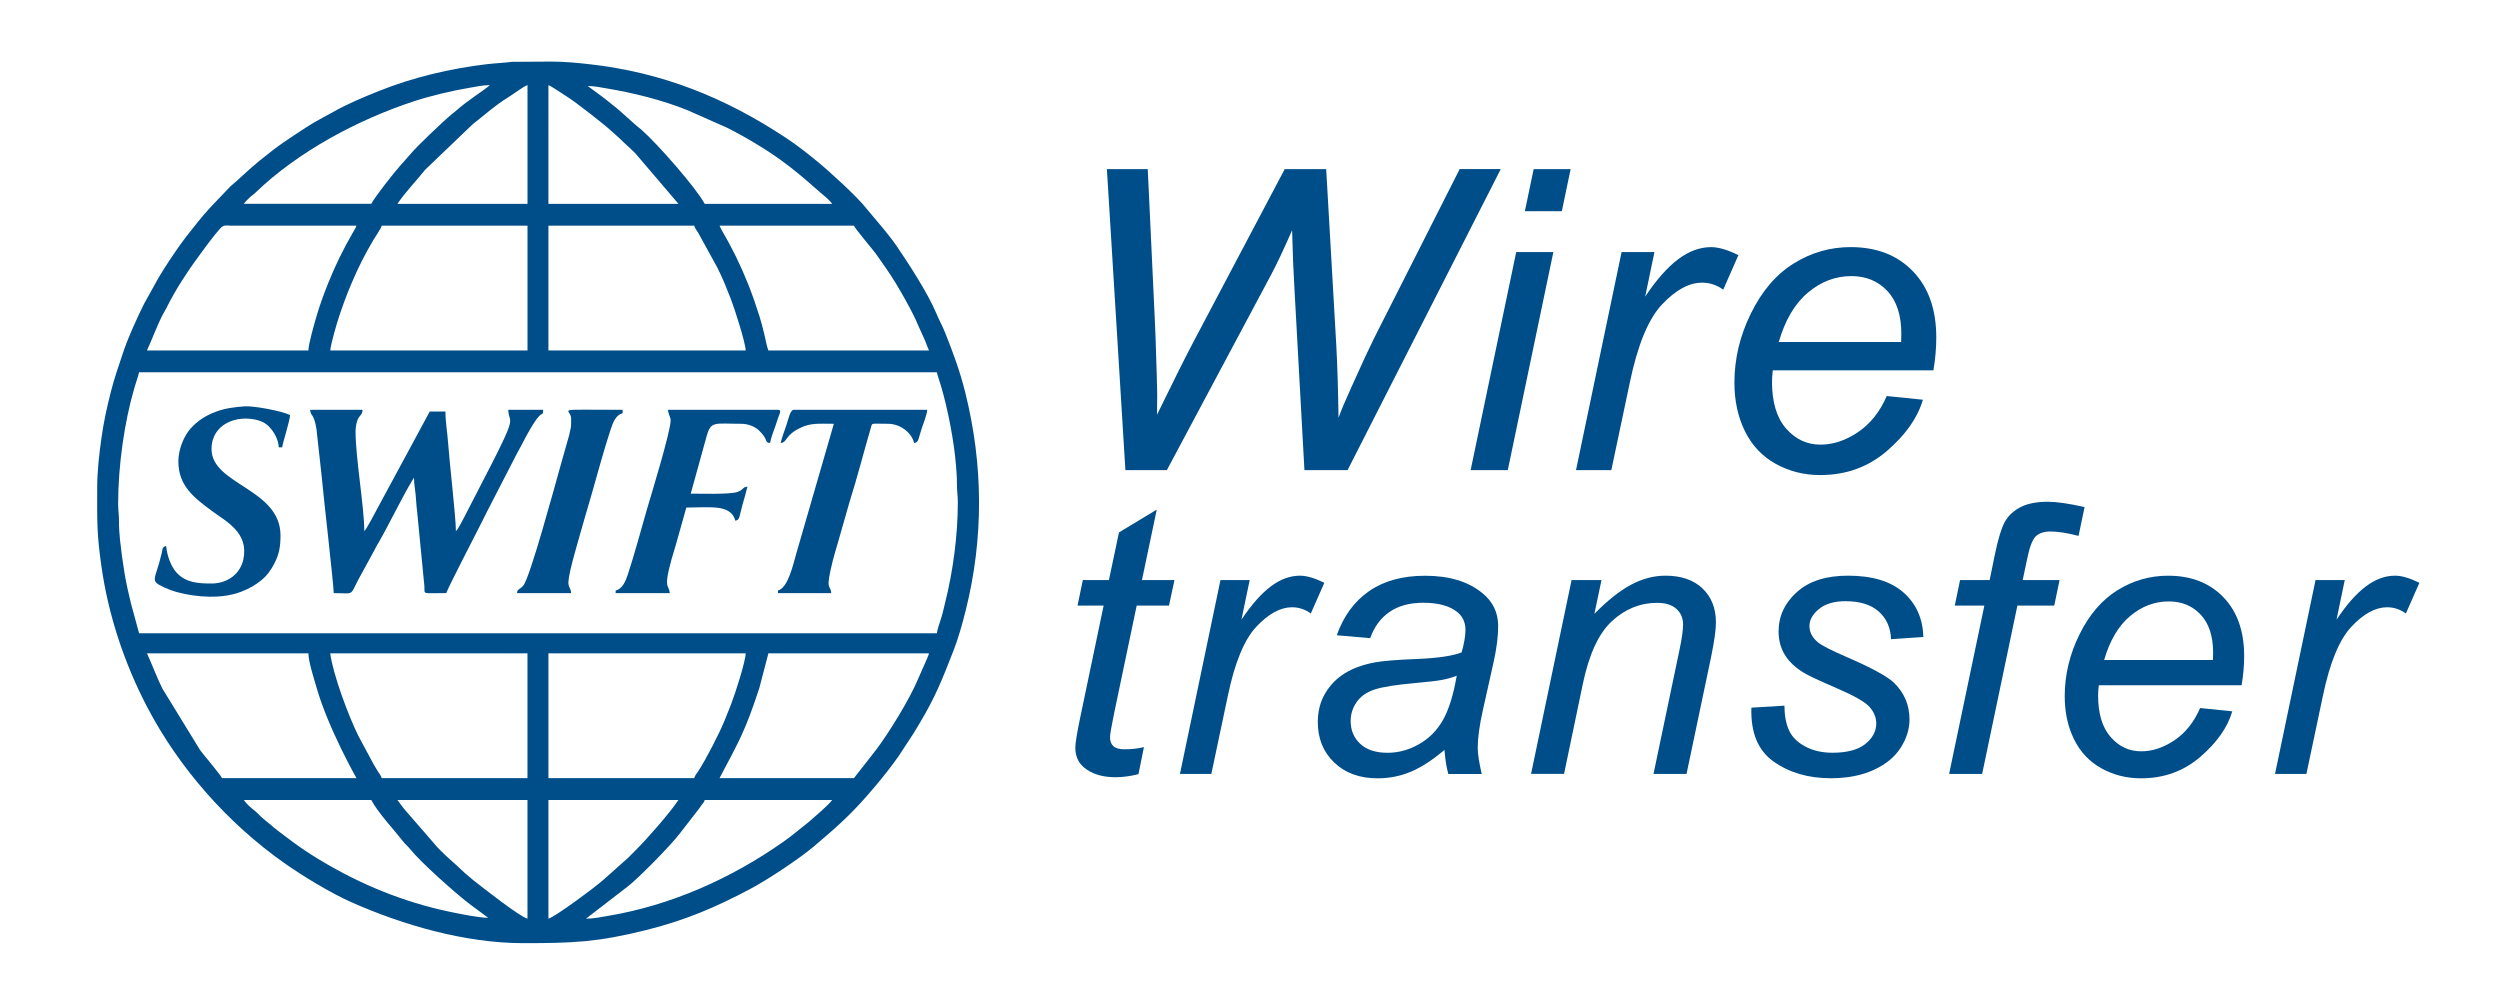 <?xml version="1.0" encoding="utf-8"?>
<!-- Generator: Adobe Illustrator 16.0.0, SVG Export Plug-In . SVG Version: 6.00 Build 0)  -->
<!DOCTYPE svg PUBLIC "-//W3C//DTD SVG 1.1//EN" "http://www.w3.org/Graphics/SVG/1.1/DTD/svg11.dtd">
<svg version="1.1" id="Layer_1" xmlns="http://www.w3.org/2000/svg" xmlns:xlink="http://www.w3.org/1999/xlink" x="0px" y="0px"
	 width="107px" height="43px" viewBox="0 0 107 43" enable-background="new 0 0 107 43" xml:space="preserve">
<g>
	<path fill-rule="evenodd" clip-rule="evenodd" fill="#004E89" d="M25.08,39.319L25.08,39.319L25.08,39.319z M20.896,39.282
		L20.896,39.282L20.896,39.282z M25.08,39.319l1.794-1.383c0.42-0.32,1.787-1.701,2.204-2.24l0.832-1.073
		c0.051-0.069,0.073-0.103,0.124-0.175c0.076-0.108,0.096-0.094,0.127-0.209h5.454c-0.144,0.214-0.737,0.708-1,0.942l-0.541,0.432
		c-0.177,0.145-0.37,0.292-0.551,0.419c-2.24,1.572-4.811,2.724-7.546,3.176C25.691,39.255,25.407,39.319,25.08,39.319L25.08,39.319
		z M23.473,39.319v-5.08h5.566c-0.385,0.573-1.311,1.627-1.821,2.139c-0.12,0.12-0.213,0.219-0.335,0.336l-1.048,0.934
		C25.462,37.981,23.76,39.242,23.473,39.319L23.473,39.319z M17.01,34.239h5.566v5.08c-0.351-0.094-1.919-1.335-2.316-1.644
		l-0.364-0.309c-0.378-0.375-0.991-0.854-1.349-1.304l-1.25-1.44C17.191,34.478,17.107,34.383,17.01,34.239L17.01,34.239z
		 M20.896,39.282c-0.409,0-1.252-0.177-1.647-0.258c-1.996-0.42-3.825-1.174-5.556-2.216c-0.39-0.234-0.813-0.513-1.165-0.776
		c-0.186-0.141-0.365-0.274-0.555-0.416c-0.098-0.074-0.177-0.137-0.272-0.214c-0.051-0.043-0.065-0.063-0.118-0.106
		c-0.069-0.058-0.078-0.054-0.147-0.114l-0.262-0.224c-0.095-0.083-0.15-0.161-0.247-0.238c-0.18-0.144-0.366-0.294-0.491-0.48
		h5.455c0.298,0.564,0.949,1.239,1.345,1.756c0.1,0.131,0.204,0.205,0.305,0.331c0.466,0.583,1.982,1.934,2.625,2.416L20.896,39.282
		L20.896,39.282z M29.712,33.305h-6.239v-5.343h8.443c-0.009,0.368-0.468,1.778-0.625,2.179c-0.098,0.252-0.179,0.455-0.277,0.693
		c-0.229,0.558-0.77,1.618-1.123,2.165C29.823,33.105,29.747,33.177,29.712,33.305L29.712,33.305z M14.134,27.962h8.442v5.343
		h-6.239c-0.032-0.12-0.097-0.178-0.162-0.286c-0.068-0.114-0.115-0.194-0.182-0.304l-0.653-1.216
		C14.918,30.653,14.25,28.864,14.134,27.962L14.134,27.962z M36.548,33.305h-5.753c0.871-1.646,1.099-2.018,1.705-3.86l0.387-1.482
		h6.874c-0.026,0.114-0.104,0.26-0.149,0.375l-0.32,0.725c-0.354,0.855-1.24,2.293-1.793,3.026L36.548,33.305L36.548,33.305z
		 M6.289,27.962H13.2c0,0.354,0.254,1.137,0.353,1.479c0.495,1.733,1.7,3.854,1.703,3.863H9.501
		c-0.027-0.102-0.836-1.057-0.934-1.196L6.949,29.47C6.718,29.01,6.468,28.337,6.289,27.962L6.289,27.962z M5.953,15.934h34.144
		c0.044,0.189,0.127,0.411,0.183,0.602c0.288,0.981,0.561,2.383,0.637,3.397c0.021,0.288,0.042,0.483,0.039,0.783
		c-0.002,0.294,0.039,0.465,0.039,0.784c0,1.403-0.203,2.941-0.547,4.311c-0.058,0.231-0.101,0.441-0.168,0.653
		c-0.044,0.135-0.17,0.497-0.183,0.641H5.953L5.609,25.84c-0.105-0.419-0.206-0.874-0.281-1.324
		c-0.077-0.463-0.143-0.947-0.192-1.415c-0.026-0.251-0.045-0.53-0.043-0.778c0.003-0.317-0.039-0.474-0.037-0.785
		c0.005-1.596,0.257-3.449,0.706-4.973C5.824,16.352,5.906,16.134,5.953,15.934L5.953,15.934z M23.473,9.658h6.239
		c0.032,0.121,0.097,0.179,0.161,0.287l0.835,1.519c0.248,0.496,0.374,0.833,0.572,1.333c0.146,0.367,0.628,1.863,0.636,2.204
		h-8.443V9.658L23.473,9.658z M16.338,9.658h6.239V15h-8.442c0.023-0.287,0.287-1.183,0.387-1.48c0.17-0.506,0.319-0.917,0.52-1.385
		c0.318-0.743,0.545-1.192,0.939-1.863C16.071,10.116,16.301,9.799,16.338,9.658L16.338,9.658z M30.795,9.658h5.753
		c0.027,0.102,0.837,1.058,0.934,1.196c0.295,0.421,0.59,0.825,0.858,1.271c0.268,0.445,0.519,0.886,0.761,1.368
		c0.07,0.139,0.101,0.211,0.164,0.359l0.336,0.747c0.055,0.136,0.104,0.282,0.16,0.4h-6.874c-0.058-0.121-0.141-0.565-0.18-0.717
		c-0.064-0.261-0.12-0.49-0.198-0.735c-0.146-0.462-0.309-0.936-0.486-1.381c-0.321-0.806-0.703-1.587-1.143-2.333L30.795,9.658
		L30.795,9.658z M13.2,15H6.289c0.184-0.384,0.436-1.07,0.674-1.529c0.049-0.094,0.101-0.17,0.16-0.289
		c0.11-0.222,0.195-0.374,0.312-0.584c0.218-0.39,0.45-0.739,0.692-1.102C8.236,11.333,9.25,9.913,9.489,9.72
		C9.608,9.625,9.68,9.655,9.875,9.658h5.38c-0.024,0.09-0.104,0.215-0.152,0.297c-0.411,0.709-0.755,1.41-1.065,2.185
		c-0.175,0.438-0.34,0.887-0.478,1.353C13.465,13.813,13.2,14.721,13.2,15L13.2,15z M23.473,3.644
		c0.111,0.03,0.651,0.407,0.807,0.501c0.318,0.193,1.59,1.185,1.874,1.451l0.355,0.317c0.231,0.233,0.44,0.405,0.672,0.636
		l1.858,2.176h-5.566V3.644L23.473,3.644z M22.577,3.644v5.081H17.01c0.332-0.496,0.83-1.011,1.19-1.463l2.023-1.937
		c0.491-0.382,0.997-0.841,1.529-1.16C21.927,4.06,22.421,3.685,22.577,3.644L22.577,3.644z M25.155,3.681
		c0.286,0,0.581,0.066,0.827,0.106c1.141,0.19,2.373,0.499,3.442,0.929l1.683,0.746c0.452,0.226,0.831,0.439,1.25,0.692
		c1.144,0.688,1.796,1.242,2.763,2.094c0.16,0.141,0.372,0.294,0.495,0.477h-5.454c-0.359-0.678-2.019-2.568-2.719-3.184
		c-0.079-0.07-0.105-0.075-0.187-0.149l-0.672-0.599c-0.12-0.111-0.223-0.193-0.346-0.289c-0.12-0.094-0.224-0.183-0.352-0.283
		L25.155,3.681L25.155,3.681z M25.155,3.681L25.155,3.681L25.155,3.681z M15.89,8.724h-5.455c0.066-0.098,0.145-0.166,0.232-0.253
		c0.103-0.101,0.163-0.125,0.264-0.223c1.829-1.766,4.414-3.139,6.802-3.919c0.682-0.223,1.614-0.446,2.345-0.569
		c0.279-0.047,0.589-0.117,0.892-0.117c-0.29,0.252-0.952,0.651-1.447,1.093c-0.073,0.066-0.093,0.077-0.165,0.134
		c-0.357,0.289-1.584,1.458-1.788,1.724l-0.439,0.495C16.907,7.332,16.055,8.411,15.89,8.724L15.89,8.724z M4.16,20.903
		c0,1.396-0.023,1.895,0.18,3.332c0.3,2.117,0.995,4.176,1.949,6.007c1.369,2.629,3.456,4.986,5.865,6.687
		c0.787,0.556,1.988,1.286,2.877,1.682c2.184,0.971,4.867,1.756,7.359,1.756c2.125,0,3.185-0.04,5.268-0.561
		c1.676-0.419,2.979-0.974,4.47-1.768c0.745-0.398,2.089-1.286,2.729-1.83c1.085-0.922,1.666-1.441,2.601-2.555
		c0.357-0.425,0.677-0.831,0.997-1.281l0.665-1.016c0.085-0.135,0.141-0.235,0.224-0.373c0.695-1.16,0.974-1.882,1.454-3.106
		c0.212-0.539,0.386-1.155,0.533-1.744c0.775-3.1,0.756-6.224-0.015-9.324c-0.23-0.927-0.531-1.735-0.876-2.598
		c-0.111-0.28-0.25-0.52-0.363-0.794c-0.352-0.853-1.224-2.193-1.719-2.914c-0.163-0.235-0.334-0.443-0.501-0.657l-0.785-0.935
		c-0.349-0.457-1.576-1.582-2.101-2.008c-0.427-0.349-0.852-0.685-1.32-0.995c-2.589-1.715-5.275-2.807-8.421-3.16
		c-0.55-0.062-1.085-0.113-1.644-0.112l-1.671,0.01c-0.31,0.042-0.741,0.062-1.06,0.099c-1.576,0.184-3.192,0.57-4.64,1.151
		c-0.636,0.254-1.396,0.572-1.971,0.906c-0.132,0.077-0.247,0.125-0.388,0.21c-0.131,0.078-0.241,0.128-0.36,0.2
		c-0.127,0.077-0.251,0.147-0.372,0.226c-0.836,0.554-1.135,0.721-2.026,1.449c-0.47,0.383-0.843,0.762-1.25,1.103l-0.838,0.88
		C8.902,9.003,8.832,9.059,8.729,9.184C8.544,9.403,8.389,9.596,8.21,9.824c-0.177,0.225-0.344,0.432-0.501,0.656
		c-0.323,0.459-0.617,0.897-0.918,1.398l-0.627,1.129c-0.284,0.574-0.684,1.446-0.879,2.034c-0.19,0.572-0.398,1.154-0.55,1.766
		c-0.158,0.634-0.296,1.243-0.391,1.926C4.25,19.409,4.16,20.136,4.16,20.903L4.16,20.903z"/>
	<path fill-rule="evenodd" clip-rule="evenodd" fill="#004E89" d="M14.283,25.386c0.88,0,0.682,0.141,1.045-0.562l0.686-1.257
		c0.064-0.132,0.109-0.205,0.172-0.313c0.45-0.775,1.023-1.975,1.472-2.713c0.047-0.077,0.014-0.033,0.062-0.088
		c0,0.237,0.047,0.507,0.069,0.715c0.027,0.267,0.028,0.461,0.064,0.72l0.311,3.201c0.023,0.372-0.151,0.295,0.938,0.295
		c0.041-0.175,1.325-2.649,1.494-2.989c0.084-0.167,0.16-0.318,0.249-0.498l1.27-2.466c0.09-0.179,0.168-0.296,0.262-0.485
		c0.13-0.265,0.511-0.961,0.714-1.153c0.139-0.131,0.152-0.019,0.158-0.254h-1.495c0.012,0.535,0.338,0.221-0.41,1.719
		c-0.097,0.193-0.186,0.369-0.287,0.573l-1.207,2.341c-0.058,0.115-0.256,0.501-0.337,0.56c0-0.588-0.284-3.021-0.337-3.809
		c-0.029-0.42-0.111-0.865-0.111-1.309h-0.672l-2.253,4.171c-0.083,0.154-0.463,0.885-0.548,0.946c0-1.016-0.374-3.145-0.374-4.258
		c0-0.171,0.035-0.38,0.089-0.51c0.083-0.198,0.206-0.199,0.21-0.425h-2.241c0.006,0.276,0.153,0.121,0.268,0.816l0.219,1.985
		C13.831,21.134,14.283,25.023,14.283,25.386L14.283,25.386z"/>
	<path fill-rule="evenodd" clip-rule="evenodd" fill="#004E89" d="M7.634,19.745c0,1.076,0.71,1.579,1.429,2.119
		c0.609,0.456,1.6,0.925,1.352,2.082c-0.128,0.597-0.655,1.028-1.362,1.028c-0.572,0-1.083-0.03-1.486-0.455
		c-0.232-0.246-0.42-0.722-0.456-1.151c-0.175,0.047-0.145,0.114-0.188,0.299c-0.277,1.204-0.554,1.168,0.125,1.483
		c0.163,0.076,0.356,0.147,0.519,0.191c0.84,0.226,1.934,0.309,2.769-0.02c0.342-0.133,0.595-0.281,0.853-0.49
		c0.237-0.191,0.421-0.449,0.568-0.741c0.181-0.361,0.249-0.674,0.249-1.17c0-2.01-2.952-2.171-2.952-3.699
		c0-1.095,1.11-1.479,1.981-1.235c0.178,0.05,0.315,0.12,0.439,0.235c0.244,0.229,0.449,0.593,0.456,0.925h0.149
		c0.015-0.183,0.331-1.144,0.336-1.382c-0.379-0.182-1.564-0.399-1.939-0.373c-0.408,0.029-0.809,0.076-1.204,0.219
		c-0.469,0.169-0.822,0.403-1.125,0.743C7.891,18.641,7.634,19.21,7.634,19.745L7.634,19.745z"/>
	<path fill-rule="evenodd" clip-rule="evenodd" fill="#004E89" d="M28.704,17.988c0,0.492-0.863,3.292-1.014,3.807
		c-0.242,0.836-0.541,1.953-0.812,2.774c-0.097,0.288-0.227,0.634-0.528,0.703v0.113h2.316c-0.037-0.442-0.363-0.059,0.266-2.088
		l0.443-1.574c0.383,0,0.942-0.032,1.304,0.005c0.367,0.038,0.7,0.176,0.789,0.556c0.201-0.017,0.171-0.18,0.306-0.664
		c0.07-0.249,0.153-0.52,0.217-0.792c-0.227,0.019-0.158,0.139-0.441,0.231c-0.34,0.109-1.557,0.068-1.986,0.068l0.68-2.458
		c0.184-0.664,0.337-0.531,1.486-0.531c0.288,0,0.584,0.125,0.739,0.27c0.454,0.426,0.222,0.529,0.494,0.552
		c0.015-0.177,0.168-0.561,0.229-0.743c0.039-0.117,0.075-0.229,0.122-0.364c0.049-0.142,0.159-0.313-0.015-0.313h-4.707
		C28.596,17.732,28.704,17.845,28.704,17.988L28.704,17.988z"/>
	<path fill-rule="evenodd" clip-rule="evenodd" fill="#004E89" d="M33.411,18.96c0.304-0.025,0.154-0.328,0.871-0.661
		c0.44-0.205,0.797-0.161,1.407-0.161l-1.602,5.533c-0.138,0.473-0.349,1.484-0.789,1.602v0.113h2.279
		c-0.036-0.423-0.273-0.021,0.066-1.391c0.077-0.308,0.158-0.547,0.24-0.843l0.482-1.685c0.305-0.954,0.613-2.154,0.909-3.162
		c0.064-0.219-0.024-0.167,0.729-0.167c0.537,0,1.02,0.387,1.121,0.822c0.201-0.017,0.182-0.191,0.331-0.64
		c0.062-0.186,0.225-0.588,0.229-0.78H33.97c-0.148,0-0.229,0.408-0.313,0.658C33.574,18.45,33.467,18.716,33.411,18.96
		L33.411,18.96z"/>
	<path fill-rule="evenodd" clip-rule="evenodd" fill="#004E89" d="M24.445,17.914c0,0.43,0.003,0.298-0.09,0.731l-0.396,1.397
		c-0.172,0.613-1.277,4.695-1.56,5.017c-0.181,0.206-0.256,0.138-0.271,0.326h2.316c-0.034-0.421-0.283-0.059,0.075-1.42
		c0.084-0.32,0.174-0.621,0.261-0.936c0.17-0.613,0.354-1.224,0.536-1.854c0.242-0.839,0.542-1.96,0.813-2.772
		c0.094-0.281,0.213-0.644,0.519-0.715V17.54C23.544,17.54,24.445,17.458,24.445,17.914L24.445,17.914z"/>
</g>
<g enable-background="new    ">
	<path fill="#004E89" d="M48.167,20.123L47.375,7.238h1.749l0.299,6.372c0.018,0.305,0.047,1.131,0.088,2.479
		c0.012,0.375,0.018,0.639,0.018,0.791c0,0.1-0.003,0.39-0.009,0.87c0.715-1.465,1.23-2.496,1.547-3.094l3.919-7.418h1.775
		l0.432,7.532c0.047,0.861,0.078,1.898,0.096,3.111c0.105-0.299,0.293-0.744,0.563-1.336c0.428-0.955,0.744-1.638,0.949-2.048
		l3.674-7.26h1.758l-6.557,12.885H55.83l-0.43-7.805c-0.041-0.668-0.074-1.488-0.098-2.461c-0.357,0.814-0.656,1.447-0.896,1.898
		l-4.464,8.367H48.167z"/>
	<path fill="#004E89" d="M62.943,20.123l1.951-9.334h1.59l-1.951,9.334H62.943z M65.264,9.04l0.377-1.802h1.582L66.846,9.04H65.264z
		"/>
	<path fill="#004E89" d="M67.453,20.123l1.951-9.334h1.406l-0.396,1.907c0.48-0.721,0.95-1.254,1.411-1.6
		c0.459-0.346,0.93-0.519,1.41-0.519c0.316,0,0.706,0.114,1.169,0.343l-0.65,1.477c-0.275-0.199-0.577-0.299-0.905-0.299
		c-0.557,0-1.128,0.311-1.714,0.932s-1.046,1.737-1.38,3.349l-0.791,3.744H67.453z"/>
	<path fill="#004E89" d="M80.753,16.95l1.547,0.158c-0.223,0.768-0.733,1.497-1.534,2.188c-0.799,0.691-1.753,1.037-2.86,1.037
		c-0.691,0-1.325-0.16-1.903-0.479c-0.576-0.319-1.016-0.784-1.318-1.394c-0.301-0.609-0.452-1.304-0.452-2.083
		c0-1.02,0.235-2.008,0.708-2.967c0.471-0.957,1.082-1.67,1.832-2.135c0.75-0.467,1.562-0.699,2.435-0.699
		c1.113,0,2.003,0.346,2.667,1.037c0.666,0.691,0.998,1.635,0.998,2.83c0,0.457-0.041,0.926-0.123,1.406h-6.873
		c-0.023,0.182-0.035,0.346-0.035,0.492c0,0.873,0.201,1.54,0.602,2c0.402,0.46,0.893,0.689,1.473,0.689
		c0.545,0,1.081-0.179,1.608-0.536S80.46,17.624,80.753,16.95z M76.13,14.639h5.238c0.006-0.164,0.009-0.281,0.009-0.352
		c0-0.797-0.199-1.407-0.598-1.832s-0.911-0.638-1.538-0.638c-0.68,0-1.3,0.234-1.858,0.703
		C76.822,12.989,76.405,13.695,76.13,14.639z"/>
</g>
<g enable-background="new    ">
	<path fill="#004E89" d="M48.961,31.976l-0.234,1.156c-0.339,0.089-0.667,0.133-0.984,0.133c-0.563,0-1.011-0.138-1.344-0.414
		c-0.25-0.208-0.375-0.492-0.375-0.852c0-0.183,0.067-0.602,0.203-1.258l1.008-4.82h-1.117l0.227-1.094h1.117l0.43-2.039
		l1.617-0.977l-0.633,3.016h1.391l-0.234,1.094h-1.383l-0.961,4.586c-0.12,0.583-0.18,0.933-0.18,1.047
		c0,0.167,0.048,0.294,0.145,0.383c0.096,0.089,0.254,0.133,0.473,0.133C48.438,32.069,48.716,32.038,48.961,31.976z"/>
	<path fill="#004E89" d="M50.502,33.124l1.734-8.297h1.25l-0.352,1.695c0.427-0.641,0.845-1.114,1.254-1.422
		c0.408-0.308,0.826-0.461,1.254-0.461c0.281,0,0.627,0.102,1.039,0.305l-0.578,1.313c-0.245-0.177-0.514-0.266-0.805-0.266
		c-0.495,0-1.003,0.276-1.523,0.828c-0.521,0.552-0.93,1.544-1.227,2.977l-0.703,3.328H50.502z"/>
	<path fill="#004E89" d="M61.824,32.093c-0.49,0.422-0.961,0.73-1.414,0.926s-0.938,0.293-1.453,0.293
		c-0.766,0-1.383-0.226-1.852-0.676s-0.703-1.027-0.703-1.73c0-0.464,0.105-0.874,0.316-1.23s0.49-0.644,0.84-0.859
		c0.348-0.216,0.775-0.371,1.281-0.465c0.316-0.063,0.92-0.112,1.809-0.148c0.887-0.036,1.523-0.13,1.91-0.281
		c0.109-0.386,0.164-0.706,0.164-0.961c0-0.328-0.121-0.586-0.359-0.773c-0.328-0.261-0.809-0.391-1.438-0.391
		c-0.594,0-1.08,0.132-1.457,0.395c-0.379,0.263-0.652,0.637-0.824,1.121l-1.43-0.125c0.291-0.823,0.754-1.453,1.387-1.891
		s1.43-0.656,2.395-0.656c1.025,0,1.838,0.245,2.438,0.734c0.457,0.364,0.688,0.839,0.688,1.422c0,0.442-0.066,0.956-0.195,1.539
		l-0.461,2.063c-0.146,0.656-0.219,1.19-0.219,1.602c0,0.261,0.057,0.636,0.172,1.125h-1.43
		C61.91,32.854,61.855,32.51,61.824,32.093z M62.348,28.921c-0.199,0.078-0.41,0.138-0.637,0.18s-0.605,0.086-1.137,0.133
		c-0.824,0.073-1.404,0.165-1.742,0.277c-0.34,0.112-0.594,0.29-0.766,0.535s-0.258,0.516-0.258,0.813
		c0,0.396,0.137,0.722,0.41,0.977s0.662,0.383,1.168,0.383c0.469,0,0.918-0.124,1.352-0.371c0.432-0.247,0.773-0.593,1.023-1.035
		S62.207,29.738,62.348,28.921z"/>
	<path fill="#004E89" d="M65.529,33.124l1.734-8.297h1.281l-0.305,1.445c0.557-0.567,1.078-0.981,1.563-1.242
		s0.979-0.391,1.484-0.391c0.672,0,1.199,0.183,1.582,0.547s0.574,0.852,0.574,1.461c0,0.308-0.068,0.792-0.203,1.453l-1.055,5.023
		h-1.414l1.102-5.258c0.109-0.511,0.164-0.888,0.164-1.133c0-0.276-0.096-0.5-0.285-0.672c-0.191-0.172-0.465-0.258-0.824-0.258
		c-0.725,0-1.369,0.261-1.934,0.781c-0.566,0.521-0.98,1.414-1.246,2.68l-0.805,3.859H65.529z"/>
	<path fill="#004E89" d="M74.96,30.288l1.414-0.086c0,0.406,0.063,0.753,0.188,1.039s0.355,0.521,0.691,0.703
		s0.728,0.273,1.176,0.273c0.625,0,1.094-0.125,1.406-0.375s0.469-0.544,0.469-0.883c0-0.245-0.094-0.477-0.281-0.695
		c-0.192-0.219-0.663-0.488-1.41-0.809s-1.226-0.546-1.434-0.676c-0.349-0.214-0.612-0.465-0.789-0.754s-0.266-0.621-0.266-0.996
		c0-0.656,0.261-1.219,0.781-1.688s1.25-0.703,2.188-0.703c1.042,0,1.835,0.241,2.379,0.723s0.827,1.116,0.848,1.902l-1.383,0.094
		c-0.021-0.5-0.198-0.896-0.531-1.188s-0.805-0.438-1.414-0.438c-0.489,0-0.87,0.112-1.141,0.336s-0.406,0.466-0.406,0.727
		s0.117,0.489,0.352,0.688c0.156,0.136,0.56,0.344,1.211,0.625c1.083,0.469,1.766,0.839,2.047,1.109
		c0.448,0.433,0.672,0.958,0.672,1.578c0,0.411-0.126,0.815-0.379,1.211s-0.638,0.712-1.156,0.949s-1.129,0.355-1.832,0.355
		c-0.958,0-1.773-0.237-2.445-0.711S74.924,31.355,74.96,30.288z"/>
	<path fill="#004E89" d="M83.422,33.124l1.508-7.203h-1.266l0.227-1.094h1.266l0.242-1.18c0.125-0.589,0.254-1.013,0.387-1.273
		s0.35-0.476,0.648-0.645c0.3-0.169,0.707-0.254,1.223-0.254c0.359,0,0.881,0.075,1.563,0.227l-0.258,1.234
		c-0.479-0.125-0.88-0.188-1.203-0.188c-0.275,0-0.485,0.069-0.629,0.207c-0.143,0.138-0.267,0.465-0.371,0.98l-0.188,0.891h1.578
		l-0.227,1.094h-1.578l-1.508,7.203H83.422z"/>
	<path fill="#004E89" d="M94.166,30.304l1.375,0.141c-0.198,0.683-0.652,1.331-1.363,1.945s-1.559,0.922-2.543,0.922
		c-0.615,0-1.179-0.142-1.691-0.426c-0.514-0.284-0.904-0.696-1.172-1.238c-0.269-0.542-0.402-1.159-0.402-1.852
		c0-0.906,0.209-1.785,0.629-2.637c0.419-0.852,0.962-1.484,1.629-1.898c0.666-0.414,1.388-0.621,2.164-0.621
		c0.989,0,1.779,0.308,2.371,0.922c0.591,0.614,0.887,1.453,0.887,2.516c0,0.406-0.037,0.823-0.109,1.25H89.83
		c-0.021,0.161-0.031,0.308-0.031,0.438c0,0.776,0.178,1.368,0.535,1.777c0.356,0.409,0.793,0.613,1.309,0.613
		c0.484,0,0.961-0.159,1.43-0.477S93.905,30.902,94.166,30.304z M90.057,28.249h4.656c0.005-0.146,0.008-0.25,0.008-0.313
		c0-0.708-0.178-1.251-0.531-1.629c-0.354-0.378-0.811-0.566-1.367-0.566c-0.604,0-1.155,0.208-1.652,0.625
		C90.672,26.783,90.301,27.41,90.057,28.249z"/>
	<path fill="#004E89" d="M97.371,33.124l1.734-8.297h1.25l-0.352,1.695c0.426-0.641,0.844-1.114,1.254-1.422
		c0.408-0.308,0.826-0.461,1.254-0.461c0.281,0,0.627,0.102,1.039,0.305l-0.578,1.313c-0.246-0.177-0.514-0.266-0.805-0.266
		c-0.496,0-1.004,0.276-1.523,0.828c-0.521,0.552-0.93,1.544-1.227,2.977l-0.703,3.328H97.371z"/>
</g>
</svg>
